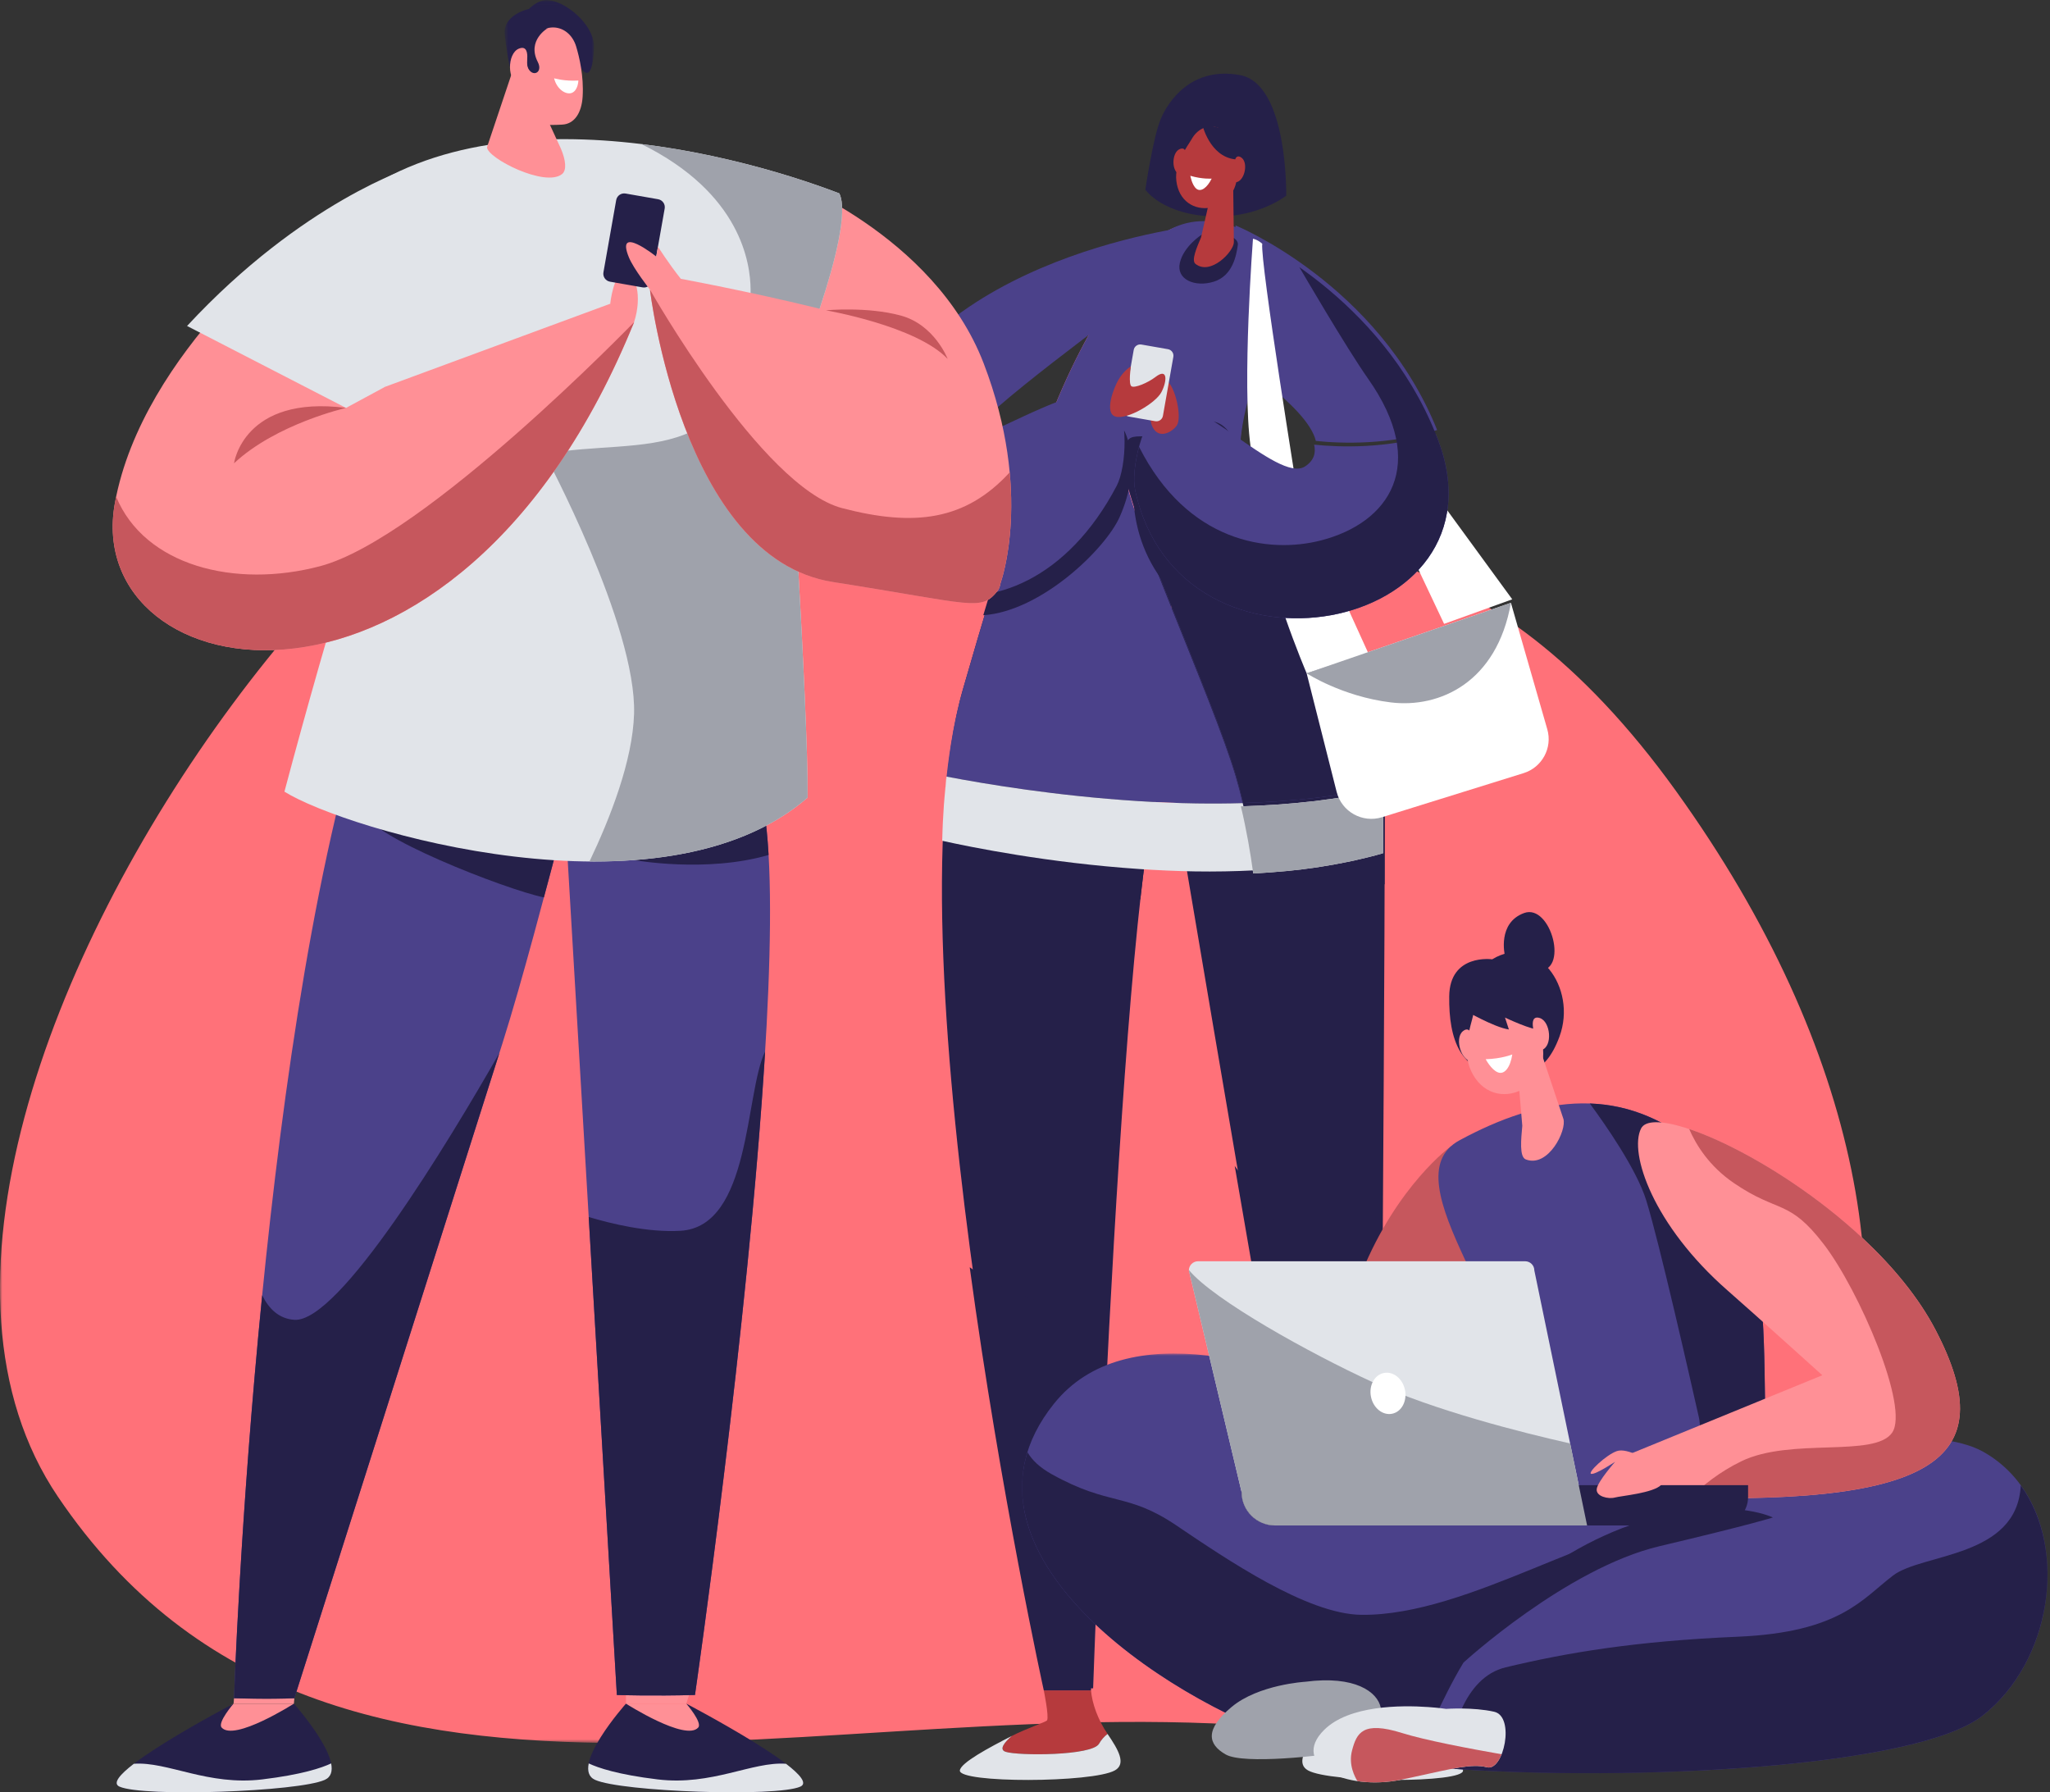 <?xml version="1.0" encoding="UTF-8"?> <svg xmlns="http://www.w3.org/2000/svg" xmlns:xlink="http://www.w3.org/1999/xlink" width="445" height="389" viewBox="0 0 445 389"><rect x="0" y="0" width="445" height="389" fill="#333333" stroke="none"/><defs><path id="m7ja30akta" d="M0 0.682L404.926 0.682 404.926 293.364 0 293.364z"></path><path id="x3nh8es98c" d="M1.128 1.485l.002.015c.213-.012.421-.034.634-.046-.213.012-.423.02-.636.031"></path><path id="q64tqsrcbf" d="M1.266 1.069L1.266 1.468 1.266 1.32 1.266 0.348 1.266 0.161z"></path><path id="0faujq021i" d="M.26 2.13l.002-.552.001-.45V.69c-.002.468-.002.948-.003 1.44m-.003.782L.26 2.13c-.002.256-.002.518-.003.782"></path><path id="7c61p0bexl" d="M.312 1.244c.411-.083.82-.167 1.228-.258-.407.091-.819.175-1.228.258"></path><path id="lcfz37d1co" d="M.338 1.046C.696.992 1.047.929 1.4.871 1.047.929.696.992.338 1.046"></path><path id="lojei0g2lr" d="M1.041 1.173c.28-.027.564-.045.845-.074-.281.029-.565.047-.845.074"></path><path id="0mrc1ck77u" d="M.265.224V.03v.194zM.263.516C.265.426.265.344.265.253v-.03c0 .097 0 .198-.002.294z"></path><path id="cyue7qr81x" d="M.245.707L.242.382l.003.325m.003.342C.248.929.246.817.245.707c.002.11.003.224.003.342"></path><path id="6m9pjcqb0A" d="M.257.818V.592L.254.244c.002.189.003.378.003.574m.002.246c0-.084 0-.165-.002-.246.002.081.002.165.002.246"></path><path id="hkjo7cj6sD" d="M1.216 1.444c-.004-.274-.012-.514-.02-.706.008.192.016.433.02.706"></path><path id="ok72wl1tsG" d="M1.234 1.395L1.226.77l.008.625"></path><path id="2m90jrjizJ" d="M.262 1.08v.117-.17L.26.93l.002.151zm0 .144l.003.876.001.16-.005-1.063v.027z"></path><path id="hioadj0k8M" d="M1.266 1.919v-.597L1.262.197l.004 1.722"></path><path id="j7tz4pwdsP" d="M.263.517V.69c-.002.396-.002.8-.003 1.21L.265.4.263.518M.257 2.912l.003-1.01-.003 1.01"></path><path id="6lafrza11S" d="M1.266 1.569L1.266 0.66 1.266 0.599 1.266 0.029z"></path><path id="8jzljpdipV" d="M.254 1.244l.005.82.001.083C.257 1.697.255 1.28.251.882c.002.12.002.237.003.362M.26 2.429l.002.126-.002-.317v.19"></path><path id="j6q1jk7m4Y" d="M.265.51L.266.47v-.4C.264.216.264.362.264.51m0 .02V.51v.02"></path><path id="jgrko4m4yab" d="M1.262 1.197V1.08v.117z"></path><path id="q6wtdf8m2ae" d="M0.627 0.024L20.042 0.024 20.042 20.611 0.627 20.611z"></path><path id="g5sd0raydag" d="M0.968 0.015L223.572 0.015 223.572 91.106 0.968 91.106z"></path><linearGradient id="u6vy8k2fnd" x1="-1295.118%" x2="1338.02%" y1="49.968%" y2="49.968%"><stop offset="0%" stop-color="#BEBEBE"></stop><stop offset="100%" stop-color="#FFF"></stop></linearGradient><linearGradient id="bids0qkiqg" x1="-197.194%" x2="297.086%" y1="50.062%" y2="50.062%"><stop offset="0%" stop-color="#BEBEBE"></stop><stop offset="100%" stop-color="#FFF"></stop></linearGradient><linearGradient id="r1zaznaf6j" x1="-2632.517%" x2=".62%" y1="49.992%" y2="49.992%"><stop offset="0%" stop-color="#BEBEBE"></stop><stop offset="100%" stop-color="#FFF"></stop></linearGradient><linearGradient id="sconq01w8m" x1="-2260.468%" x2="372.67%" y1="50.027%" y2="50.027%"><stop offset="0%" stop-color="#BEBEBE"></stop><stop offset="100%" stop-color="#FFF"></stop></linearGradient><linearGradient id="yjv1em4mbp" x1="-1956.668%" x2="676.47%" y1="49.982%" y2="49.982%"><stop offset="0%" stop-color="#BEBEBE"></stop><stop offset="100%" stop-color="#FFF"></stop></linearGradient><linearGradient id="82oc42yyws" x1="-1596.267%" x2="1036.87%" y1="49.959%" y2="49.959%"><stop offset="0%" stop-color="#BEBEBE"></stop><stop offset="100%" stop-color="#FFF"></stop></linearGradient><linearGradient id="26mi468t4v" x1="-247.118%" x2="247.162%" y1="16.248%" y2="16.248%"><stop offset="0%" stop-color="#BEBEBE"></stop><stop offset="100%" stop-color="#FFF"></stop></linearGradient><linearGradient id="quo5qk0kwy" x1="-2631.517%" x2="1.62%" y1="22.217%" y2="22.217%"><stop offset="0%" stop-color="#BEBEBE"></stop><stop offset="100%" stop-color="#FFF"></stop></linearGradient><linearGradient id="c6hy3kr6mB" x1="-2632.318%" x2="-160.916%" y1="27.389%" y2="27.389%"><stop offset="0%" stop-color="#BEBEBE"></stop><stop offset="100%" stop-color="#FFF"></stop></linearGradient><linearGradient id="g01mzge5vE" x1="-2579.117%" x2="54.02%" y1="50.018%" y2="50.018%"><stop offset="0%" stop-color="#BEBEBE"></stop><stop offset="100%" stop-color="#FFF"></stop></linearGradient><linearGradient id="9ferxpid3H" x1="-2580.718%" x2="52.42%" y1="50.013%" y2="50.013%"><stop offset="0%" stop-color="#BEBEBE"></stop><stop offset="100%" stop-color="#FFF"></stop></linearGradient><linearGradient id="kg3ct5u4yK" x1="-2632.718%" x2="-161.316%" y1="46.45%" y2="46.45%"><stop offset="0%" stop-color="#BEBEBE"></stop><stop offset="100%" stop-color="#FFF"></stop></linearGradient><linearGradient id="nrgtelj9iN" x1="-2582.968%" x2="-605.847%" y1="49.993%" y2="49.993%"><stop offset="0%" stop-color="#BEBEBE"></stop><stop offset="100%" stop-color="#FFF"></stop></linearGradient><linearGradient id="ujypaosteQ" x1="-2632.517%" x2=".62%" y1="50.009%" y2="50.009%"><stop offset="0%" stop-color="#BEBEBE"></stop><stop offset="100%" stop-color="#FFF"></stop></linearGradient><linearGradient id="k7kl9p1rnT" x1="-197.194%" x2="297.086%" y1="49.987%" y2="49.987%"><stop offset="0%" stop-color="#BEBEBE"></stop><stop offset="100%" stop-color="#FFF"></stop></linearGradient><linearGradient id="ztmm0v4rnW" x1="-2632.117%" x2="1.02%" y1="49.998%" y2="49.998%"><stop offset="0%" stop-color="#BEBEBE"></stop><stop offset="100%" stop-color="#FFF"></stop></linearGradient><linearGradient id="a5pgwzvzfZ" x1="-247.156%" x2="247.125%" y1="22.793%" y2="22.793%"><stop offset="0%" stop-color="#BEBEBE"></stop><stop offset="100%" stop-color="#FFF"></stop></linearGradient><linearGradient id="z1y0faev2ac" x1="49.999%" x2="50.099%" y1="50.016%" y2="50.016%"><stop offset="0%" stop-color="#BEBEBE"></stop><stop offset="100%" stop-color="#FFF"></stop></linearGradient></defs><g fill="none" fill-rule="evenodd"><g><g><g><g transform="translate(-138 -1702) translate(138 1702) translate(0 15) translate(0 69.943)"><mask id="q3ioohd6bb" fill="#fff"><use xlink:href="#m7ja30akta"></use></mask><path fill="#FF7179" d="M363.757 86.658c-81.964-113.822-166.339-1.55-203.177-71.8l-.002-.004C123.91-54.992-47.277 151.452 12.579 239.906c59.837 88.448 176.01 36.835 280.04 51.815 104.005 14.976 153.114-91.228 71.138-205.063" mask="url(#q3ioohd6bb)"></path></g><path fill="#FFF" d="M313.475 120.402L298.133 87.945 306.447 85.199 328.268 115.073z" transform="translate(-138 -1702) translate(138 1702) translate(0 15)"></path><path fill="#4B418A" d="M311.964 78.328c-12.752-31.734-43.748-44.395-43.748-44.395l-2.197 28.026s17.833 11.083 19.615 18.74c5.649.585 15.86.914 26.33-2.371" transform="translate(-138 -1702) translate(138 1702) translate(0 15)"></path><path fill="#252049" d="M251.911 10.963c1.677-4.112 6.827-11.592 17.277-9.66 10.448 1.932 10.014 26.168 10.014 26.168s-5.86 4.657-15.286 4.514c-11.442-.177-15.291-5.821-15.291-5.821s1.627-11.13 3.286-15.201" transform="translate(-138 -1702) translate(138 1702) translate(0 15)"></path><path fill="#FC7392" d="M245.024 43.513c-13.04 20.004-18.482 30.329-35.972 90.992-16.812 58.316 18.012 216.932 18.012 216.932h10.223s6.633-191.612 16.303-201.548c0 0 47.396 13.502 46.889 1.464-1.758-41.771-27.908-49.614-30.947-64.63-3.04-15.02 13.608-41.9 3.11-48.415-9.427-5.85-18.723-8.438-27.618 5.205" transform="translate(-138 -1702) translate(138 1702) translate(0 15)"></path><path fill="#252049" d="M220.092 97.9c-3.144 9.739-6.725 21.638-11.041 36.605-16.81 58.314 18.012 216.932 18.012 216.932h10.225s6.611-191.006 16.255-201.495l.965-43.446c-12.292-1.236-24.606-3.785-34.416-8.596" transform="translate(-138 -1702) translate(138 1702) translate(0 15)"></path><path fill="#252049" d="M300.478 151.352c-.933-22.162-8.73-34.774-16.3-43.974-8.852.27-19.253.165-29.67-.883l-.964 43.446c.017-.015.032-.036.048-.054 0 0 30.712 183.286 35.284 201.551h10.55s1.56-188.048 1.052-200.086M247.535 180.21c.75-6.737 1.53-12.65 2.34-17.44l-35.92 6.61 33.58 10.83z" transform="translate(-138 -1702) translate(138 1702) translate(0 15)"></path><path fill="#252049" d="M263.91 174.155s23.138 4.294 36.653 2.763c.02-6.759.021-12.507.01-16.874l-36.664 14.11z" transform="translate(-138 -1702) translate(138 1702) translate(0 15)"></path><path fill="#4B418A" d="M300.579 163.317L300.579 163.407 300.579 162.039 300.579 162.503zM300.569 157.542c.002.174.002.342.002.522 0-.178 0-.348-.002-.522M300.579 161.284L300.579 160.06 300.579 160.913zM300.575 166.065v.244-.244zM300.556 155.558c0 .088 0 .202.002.292.002.172.002.341.005.52l-.009-.997c.002.058.002.125.002.185M300.535 153.723c.004.217.006.46.009.696-.002-.236-.005-.481-.009-.696M300.51 152.361l.01.466-.01-.466M204.893 159.704c.073-1.058.181-2.1.276-3.147-.095 1.047-.203 2.087-.276 3.147M259.833 159.373c3.287.05 6.61.03 9.932-.067-.457-1.915-.952-3.843-1.52-5.762-5.037-17.13-24.216-58.402-24.261-67.358-.048-8.955 2.237-4.753 9.562-6.84 5.941-1.697 12.948-7.642 15.987 7.375-3.039-15.017 15.24-42.911 4.738-49.428-9.428-5.848-20.353-7.422-29.247 6.22-13.04 20.005-18.48 30.33-35.972 90.993-1.72 5.966-2.844 12.388-3.575 19.046 8.44 1.615 23.906 4.193 41.52 5.308 4.18.264 8.481.446 12.836.513" transform="translate(-138 -1702) translate(138 1702) translate(0 15)"></path><path fill="#E3E3E3" d="M300.58 161.284v.756-.756zM205.429 153.543c-.108.992-.17 2.012-.26 3.014.088-1.009.2-2.007.307-3.006l-.047-.008M204.52 167.48c.06-2.623.198-5.21.374-7.776-.179 2.564-.314 5.153-.374 7.777M300.58 165.28c-.003.03-.003.057-.003.085l.002-.086M286.352 172.546c-2.106.31-4.234.58-6.38.792 2.146-.213 4.274-.479 6.38-.792M300.556 155.558c0 .094 0 .195.002.292-.002-.09-.002-.204-.002-.292M292.765 171.399c-1.61.332-3.24.63-4.886.895 1.646-.264 3.274-.563 4.886-.895M278.762 173.442c-1.797.165-3.602.298-5.412.401 1.81-.103 3.613-.236 5.412-.401M300.566 169.492c-1.968.58-3.993 1.078-6.044 1.535 2.05-.457 4.076-.955 6.044-1.535" transform="translate(-138 -1702) translate(138 1702) translate(0 15)"></path><path fill="#E1E4E9" d="M259.833 159.373c-4.355-.067-8.655-.25-12.836-.513-17.614-1.115-33.08-3.693-41.52-5.308-.11.997-.221 1.995-.31 3.004-.094 1.048-.2 2.09-.274 3.148-.177 2.567-.312 5.155-.372 7.776 6.158 1.368 23.048 4.799 42.82 6.132 3.923.264 7.955.447 12.039.516 4.32.068 8.696-.009 13.06-.237-.592-4.405-1.452-9.44-2.675-14.585-3.323.097-6.645.116-9.932.067" transform="translate(-138 -1702) translate(138 1702) translate(0 15)"></path><path fill="#E3E3E3" d="M300.579 162.502L300.579 162.041 300.579 161.285 300.579 160.913z" transform="translate(-138 -1702) translate(138 1702) translate(0 15)"></path></g><g transform="translate(-138 -1702) translate(138 1702) translate(271 189)"><mask id="farpxtmooe" fill="#fff"><use xlink:href="#x3nh8es98c"></use></mask><path fill="url(#u6vy8k2fnd)" d="M1.128 1.485l.002.015c.213-.012.421-.034.634-.046-.213.012-.423.02-.636.031" mask="url(#farpxtmooe)"></path></g><g transform="translate(-138 -1702) translate(138 1702) translate(300 180)"><mask id="qa6nbtlc2h" fill="#fff"><use xlink:href="#q64tqsrcbf"></use></mask><path fill="url(#bids0qkiqg)" d="M1.266 1.069L1.266 1.468 1.266 1.32 1.266 0.348 1.266 0.161z" mask="url(#qa6nbtlc2h)"></path></g><g transform="translate(-138 -1702) translate(138 1702) translate(301 182)"><mask id="7uxer6gu4k" fill="#fff"><use xlink:href="#0faujq021i"></use></mask><path fill="url(#r1zaznaf6j)" d="M.26 2.13l.002-.552.001-.45V.69c-.002.468-.002.948-.003 1.44m-.003.782L.26 2.13c-.002.256-.002.518-.003.782" mask="url(#7uxer6gu4k)"></path></g><g transform="translate(-138 -1702) translate(138 1702) translate(293 185)"><mask id="gd7bd23rqn" fill="#fff"><use xlink:href="#7c61p0bexl"></use></mask><path fill="url(#sconq01w8m)" d="M.312 1.244c.411-.083.82-.167 1.228-.258-.407.091-.819.175-1.228.258" mask="url(#gd7bd23rqn)"></path></g><g transform="translate(-138 -1702) translate(138 1702) translate(286 186)"><mask id="qpsb1m9rfq" fill="#fff"><use xlink:href="#lcfz37d1co"></use></mask><path fill="url(#yjv1em4mbp)" d="M.338 1.046C.696.992 1.047.929 1.4.871 1.047.929.696.992.338 1.046" mask="url(#qpsb1m9rfq)"></path></g><g transform="translate(-138 -1702) translate(138 1702) translate(279 187)"><mask id="w2qss0wgct" fill="#fff"><use xlink:href="#lojei0g2lr"></use></mask><path fill="url(#82oc42yyws)" d="M1.041 1.173c.28-.027.564-.045.845-.074-.281.029-.565.047-.845.074" mask="url(#w2qss0wgct)"></path></g><g transform="translate(-138 -1702) translate(138 1702) translate(301 182)"><mask id="9252dz4oaw" fill="#fff"><use xlink:href="#0mrc1ck77u"></use></mask><path fill="url(#26mi468t4v)" d="M.265.224V.03v.194zM.263.516C.265.426.265.344.265.253v-.03c0 .097 0 .198-.002.294z" mask="url(#9252dz4oaw)"></path></g><g transform="translate(-138 -1702) translate(138 1702) translate(301 170)"><mask id="tqh46lfawz" fill="#fff"><use xlink:href="#cyue7qr81x"></use></mask><path fill="url(#quo5qk0kwy)" d="M.245.707L.242.382l.003.325m.003.342C.248.929.246.817.245.707c.002.11.003.224.003.342" mask="url(#tqh46lfawz)"></path></g><g transform="translate(-138 -1702) translate(138 1702) translate(301 172)"><mask id="v4tovbrnyC" fill="#fff"><use xlink:href="#6m9pjcqb0A"></use></mask><path fill="url(#c6hy3kr6mB)" d="M.257.818V.592L.254.244c.002.189.003.378.003.574m.002.246c0-.084 0-.165-.002-.246.002.081.002.165.002.246" mask="url(#v4tovbrnyC)"></path></g><g transform="translate(-138 -1702) translate(138 1702) translate(300 165)"><mask id="vlzs0uuzoF" fill="#fff"><use xlink:href="#hkjo7cj6sD"></use></mask><path fill="url(#g01mzge5vE)" d="M1.216 1.444c-.004-.274-.012-.514-.02-.706.008.192.016.433.02.706" mask="url(#vlzs0uuzoF)"></path></g><g transform="translate(-138 -1702) translate(138 1702) translate(300 167)"><mask id="podqgrx5rI" fill="#fff"><use xlink:href="#ok72wl1tsG"></use></mask><path fill="url(#9ferxpid3H)" d="M1.234 1.395L1.226.77l.008.625" mask="url(#podqgrx5rI)"></path></g><g transform="translate(-138 -1702) translate(138 1702) translate(301 173)"><mask id="fc6jq5o4gL" fill="#fff"><use xlink:href="#2m90jrjizJ"></use></mask><path fill="url(#kg3ct5u4yK)" d="M.262 1.08v.117-.17L.26.93l.002.151zm0 .144l.003.876.001.16-.005-1.063v.027z" mask="url(#fc6jq5o4gL)"></path></g><g><path fill="#4B418A" d="M9.596 2.983C2.254 5.08-.036.859.011 9.853c.045 8.99 19.27 50.433 24.32 67.63.569 1.93 1.064 3.863 1.523 5.788 10.555-.304 21.138-1.41 30.863-3.764 0-.06 0-.127-.002-.185-.002-.341-.007-.654-.01-.96-.003-.237-.005-.48-.01-.698-.004-.33-.01-.617-.015-.9-.002-.152-.004-.327-.008-.467-.009-.392-.02-.74-.032-1.015-1.763-41.94-27.97-49.814-31.02-64.892C22.572-4.69 15.55 1.282 9.595 2.983" transform="translate(-138 -1702) translate(138 1702) translate(244 91)"></path><path fill="#252049" d="M9.596 2.983C2.254 5.08-.036.859.011 9.853c.045 8.99 19.27 50.433 24.32 67.63.569 1.93 1.064 3.863 1.523 5.788 10.555-.304 21.138-1.41 30.863-3.764 0-.06 0-.127-.002-.185-.002-.341-.007-.654-.01-.96-.003-.237-.005-.48-.01-.698-.004-.33-.01-.617-.015-.9-.002-.152-.004-.327-.008-.467-.009-.392-.02-.74-.032-1.015-1.763-41.94-27.97-49.814-31.02-64.892C22.572-4.69 15.55 1.282 9.595 2.983" transform="translate(-138 -1702) translate(138 1702) translate(244 91)"></path><path fill="#4B418A" d="M56.74 84.883v-.856l-.006-1.617.006 2.473" transform="translate(-138 -1702) translate(138 1702) translate(244 91)"></path></g><g transform="translate(-138 -1702) translate(138 1702) translate(300 174)"><mask id="f6yt274ghO" fill="#fff"><use xlink:href="#hioadj0k8M"></use></mask><path fill="url(#nrgtelj9iN)" d="M1.266 1.919v-.597L1.262.197l.004 1.722" mask="url(#f6yt274ghO)"></path></g><path fill="#4B418A" d="M300.995 185c.004-.867.006-1.701.008-2.509v-.193c.002-.103.002-.196.002-.298-.002.958-.006 1.952-.01 3" transform="translate(-138 -1702) translate(138 1702)"></path><g transform="translate(-138 -1702) translate(138 1702) translate(301 182)"><mask id="ewds38d69R" fill="#fff"><use xlink:href="#j7tz4pwdsP"></use></mask><path fill="url(#ujypaosteQ)" d="M.263.517V.69c-.002.396-.002.8-.003 1.21L.265.4.263.518M.257 2.912l.003-1.01-.003 1.01" mask="url(#ewds38d69R)"></path></g><path fill="#4B418A" d="M301 178L301 180 301 178.82 301 178.738z" transform="translate(-138 -1702) translate(138 1702)"></path><g transform="translate(-138 -1702) translate(138 1702) translate(300 178)"><mask id="g58err9mmU" fill="#fff"><use xlink:href="#6lafrza11S"></use></mask><path fill="url(#k7kl9p1rnT)" d="M1.266 1.569L1.266 0.66 1.266 0.599 1.266 0.029z" mask="url(#g58err9mmU)"></path></g><path fill="#4B418A" d="M301.007 174l-.002-.178c0-.149 0-.287-.002-.43l-.006-.966-.004-.426c.006.615.01 1.272.014 2" transform="translate(-138 -1702) translate(138 1702)"></path><g transform="translate(-138 -1702) translate(138 1702) translate(301 171)"><mask id="08nxth9d1X" fill="#fff"><use xlink:href="#8jzljpdipV"></use></mask><path fill="url(#ztmm0v4rnW)" d="M.254 1.244l.005.82.001.083C.257 1.697.255 1.28.251.882c.002.12.002.237.003.362M.26 2.429l.002.126-.002-.317v.19" mask="url(#08nxth9d1X)"></path></g><path fill="#E3E3E3" d="M300.999 181.456v-.298c0-.028 0-.054.002-.08v-.534c-.002.304-.002.598-.002.912" transform="translate(-138 -1702) translate(138 1702)"></path><g transform="translate(-138 -1702) translate(138 1702) translate(301 181)"><mask id="gnqfe2doyaa" fill="#fff"><use xlink:href="#j6q1jk7m4Y"></use></mask><path fill="url(#a5pgwzvzfZ)" d="M.265.51L.266.47v-.4C.264.216.264.362.264.51m0 .02V.51v.02" mask="url(#gnqfe2doyaa)"></path></g><path fill="#E3E3E3" d="M301 174.078v-.156.156z" transform="translate(-138 -1702) translate(138 1702)"></path><g transform="translate(-138 -1702) translate(138 1702) translate(300 173)"><mask id="7gtascvpuad" fill="#fff"><use xlink:href="#jgrko4m4yab"></use></mask><path fill="url(#z1y0faev2ac)" d="M1.262 1.197V1.08v.117z" mask="url(#7gtascvpuad)"></path></g><g><path fill="#E3E3E3" d="M276.238 180.402V176.613l-.006-2.461v-.168c-.005-.883-.009-1.678-.015-2.427-.003-.096-.003-.197-.003-.291-9.719 2.341-20.3 3.441-30.85 3.743 1.226 5.136 2.087 10.166 2.68 14.566.305-.015.607-.03.913-.048 1.813-.103 3.622-.238 5.422-.403.403-.036.81-.062 1.213-.103 2.149-.214 4.279-.48 6.392-.79.514-.078 1.018-.168 1.529-.252 1.65-.263 3.282-.564 4.895-.894.59-.12 1.178-.24 1.763-.37 2.053-.46 4.081-.955 6.054-1.534.004-1.33.009-2.586.01-3.801 0-.337 0-.652.003-.978" transform="translate(-138 -1702) translate(138 1702) translate(24)"></path><path fill="#9FA2AB" d="M276.238 180.402V176.613l-.006-2.461v-.168c-.005-.883-.009-1.678-.015-2.427-.003-.096-.003-.197-.003-.291-9.719 2.341-20.3 3.441-30.85 3.743 1.226 5.136 2.087 10.166 2.68 14.566.305-.015.607-.03.913-.048 1.813-.103 3.622-.238 5.422-.403.403-.036.81-.062 1.213-.103 2.149-.214 4.279-.48 6.392-.79.514-.078 1.018-.168 1.529-.252 1.65-.263 3.282-.564 4.895-.894.59-.12 1.178-.24 1.763-.37 2.053-.46 4.081-.955 6.054-1.534.004-1.33.009-2.586.01-3.801 0-.337 0-.652.003-.978" transform="translate(-138 -1702) translate(138 1702) translate(24)"></path><path fill="#252049" d="M254.822 123.258l-32.618-19.514s-2.6 15.965 11.302 27.717c9.416 7.961 25.933 8.967 36.51 7.77-1.69-3.769-3.616-7.069-5.632-10.021l-9.562-5.952zM197.62 107.545c-2.423 7.191-5.093 15.69-8.175 25.98 12.53-.836 26.521-14.357 29.618-21.357 5.12-11.576.948-18.74.948-18.74l-22.391 14.117z" transform="translate(-138 -1702) translate(138 1702) translate(24)"></path><path fill="#4B418A" d="M236.706 48.864s-60.04 6.07-73.176 46.371c-11.094 34.038 33.406 51.065 54.868 10.219 2.223-4.233 2.544-15.46-.572-19.09-5.2-6.057-31.025 11.375-30.825 7.973.2-3.403 35.199-28.998 35.199-28.998l14.506-16.475z" transform="translate(-138 -1702) translate(138 1702) translate(24)"></path><path fill="#252049" d="M236.843 50.943s-3.89 2.47-4.728 6.096c-.84 3.623 3.283 5.377 7.387 4.09 4.105-1.286 4.88-5.726 5.197-7.95.316-2.221-5.343-3.306-7.856-2.236" transform="translate(-138 -1702) translate(138 1702) translate(24)"></path><path fill="#B63A3D" d="M243.69 40.024l.151 12.507c.017 2.058-5.074 7.348-8.339 4.74-.954-.763.302-3.59 1.204-5.729l2.462-10.742 4.522-.776z" transform="translate(-138 -1702) translate(138 1702) translate(24)"></path><path fill="#B63A3D" d="M243.688 32.012l.754 4.8c.597 3.806-1.848 7.58-5.655 8.253-3.52.622-6.913-1.395-7.434-5.819-.461-3.932 2.343-7.326 3.357-9.104 2.315-4.054 7.703-3.587 8.978 1.87" transform="translate(-138 -1702) translate(138 1702) translate(24)"></path><path fill="#B63A3D" d="M243.552 36.626c.155-.399.25-.813.318-1.235.134-.802.515-1.962 1.611-1.182 1.598 1.132.661 5.363-1.38 5.365-1.516 0-.946-1.947-.55-2.948M233.419 35.147c-.06-.422-.056-.849-.028-1.275.056-.81-.052-2.027-1.299-1.516-1.813.74-1.871 5.07.117 5.536 1.477.345 1.365-1.679 1.21-2.745" transform="translate(-138 -1702) translate(138 1702) translate(24)"></path><path fill="#FFF" d="M239.022 38.766s-1.988.158-4.63-.61c0 0 .35 2.031 1.317 2.812.967.78 2.333-.217 3.313-2.202" transform="translate(-138 -1702) translate(138 1702) translate(24)"></path><path fill="#B63A3D" d="M202.579 366.88s1.156 5.613.717 6.49c-.177.35-4.367 1.711-7.667 3.397-1.473 1.284-2.911 2.93-1.318 3.443 2.731.875 18.754.886 20.259-1.754.506-.885 1.144-1.587 1.854-2.129-2.136-3.141-3.342-6.602-3.6-9.447h-10.245z" transform="translate(-138 -1702) translate(138 1702) translate(24)"></path><path fill="#E1E4E9" d="M214.57 378.456c-1.504 2.64-17.53 2.631-20.258 1.754-1.593-.512-.155-2.16 1.318-3.443-4.95 2.532-11.06 5.793-11.27 7.476-.353 2.807 28.802 2.719 33.646 0 2.532-1.421.76-4.475-1.583-7.916-.71.542-1.348 1.244-1.852 2.13" transform="translate(-138 -1702) translate(138 1702) translate(24)"></path><path fill="#B63A3D" d="M275.081 366.88s-.719 3.61 1.06 6.432c.777 1.229 3.043 2.144 6.17 3.455 1.473 1.284 2.914 2.93 1.318 3.443-2.73.875-18.753.886-20.257-1.754-.506-.885-1.145-1.587-1.854-2.129 2.136-3.141 2.735-6.602 2.994-9.447h10.57z" transform="translate(-138 -1702) translate(138 1702) translate(24)"></path><path fill="#E1E4E9" d="M263.371 378.456c1.503 2.64 17.528 2.631 20.257 1.754 1.596-.512.157-2.16-1.316-3.443 4.949 2.532 11.059 5.793 11.27 7.476.353 2.807-28.802 2.719-33.648 0-2.53-1.421-.76-4.475 1.585-7.916.709.542 1.348 1.244 1.852 2.13" transform="translate(-138 -1702) translate(138 1702) translate(24)"></path><path fill="#252049" d="M256.324 268.439c-4.409-3.223-8.522-10.284-12.302-15.397 8.567 49.866 18.097 104.314 20.49 113.839h10.57s.44-53.113.779-104.654c-5.847 9.018-9.94 13.227-19.537 6.212M217.444 268.504c-2.4 4.961-6.276 11.848-10.004 13.602-4.23 1.99-14.037-1.973-20.941-7.065 6.684 49.18 16.08 91.838 16.08 91.838h10.243s1.697-48.792 4.622-98.375" transform="translate(-138 -1702) translate(138 1702) translate(24)"></path><path fill="#FFF" d="M257.867 108.429l15.138 33.3-13.367 4.407s-9.334-21.804-10.376-35.278l8.605-2.43z" transform="translate(-138 -1702) translate(138 1702) translate(24)"></path><path fill="#FFF" d="M247.987 51.81s-2.418 31.542-.521 45.074c1.897 13.532 2.776 11.426 2.776 11.426l7.626.118s-8.401-51.916-7.863-55.523c0 0-.848-.836-2.018-1.095" transform="translate(-138 -1702) translate(138 1702) translate(24)"></path><path fill="#4B418A" d="M287.645 94.14c-10.49 3.28-20.721 2.952-26.381 2.367.429 1.842-.069 3.486-1.98 4.73-5.93 3.857-24.559-17.55-31.194-13.097-3.977 2.668-6.687 13.573-5.68 18.24 9.705 45.075 81.794 30.986 65.707-11.048-.155-.401-.312-.798-.472-1.192" transform="translate(-138 -1702) translate(138 1702) translate(24)"></path><path fill="#B63A3D" d="M231.63 91.998c.87-2.329-.772-8.791-2.66-9.578-1.89-.79-4.33 7.065-2.802 10.221 1.527 3.156 4.979.639 5.461-.643" transform="translate(-138 -1702) translate(138 1702) translate(24)"></path><path fill="#E1E4E9" d="M229.537 75.787l-5.772-1.01c-.78-.137-1.525.384-1.663 1.16l-2.26 12.815c-.139.779.382 1.518 1.164 1.656l5.772 1.01c.78.137 1.525-.384 1.662-1.16l2.264-12.816c.135-.778-.386-1.52-1.167-1.655" transform="translate(-138 -1702) translate(138 1702) translate(24)"></path><path fill="#B63A3D" d="M218.764 82.462c1.234-2.11 2.705-2.93 2.705-2.93s-.558 3.871.147 4.31c.704.44 3.577-.767 5.196-2.015 2.731-2.105 2.535.91 1.303 3.279-1.232 2.367-7.38 6.016-9.934 5.313-2.554-.701-.453-6.182.583-7.957" transform="translate(-138 -1702) translate(138 1702) translate(24)"></path><path fill="#252049" d="M288.116 95.331c-.153-.4-.312-.797-.471-1.192-5.966-14.799-15.92-25.444-24.838-32.589-2.543-2.039-4.755-3.57-4.755-3.57s10.099 17.364 14.914 24.201c13.214 18.762 4.58 31.294-10.217 35.109-11.414 2.941-29.015.426-39.494-20.323-.956 3.508-1.327 7.177-.847 9.413 9.707 45.074 81.798 30.985 65.708-11.049" transform="translate(-138 -1702) translate(138 1702) translate(24)"></path><path fill="#FFF" d="M259.638 146.135l44.343-15.3 7.895 27.451c1.16 4.036-1.127 8.26-5.152 9.514l-30.716 9.565c-4.262 1.327-8.765-1.184-9.857-5.493l-6.513-25.737z" transform="translate(-138 -1702) translate(138 1702) translate(24)"></path><path fill="#9FA2AB" d="M259.638 146.135s7.708 5.028 18.273 6.313c10.568 1.286 23.018-4.293 26.07-21.613l-44.343 15.3z" transform="translate(-138 -1702) translate(138 1702) translate(24)"></path><path fill="#252049" d="M236.971 26.988s1.557 6.948 7.122 7.595c0 0 1.07-2.8.44-4.73-.632-1.93-7.562-2.865-7.562-2.865" transform="translate(-138 -1702) translate(138 1702) translate(24)"></path><path fill="#FF9096" d="M111.878 369.754L111.878 364.479 126.359 365.444 124.976 369.754zM26.7 369.754s-4.07 2.384-5.041 4.708c-.974 2.325 3.015 3.778 9.045 1.842 6.03-1.938 9.094-6.55 9.094-6.55H26.7z" transform="translate(-138 -1702) translate(138 1702) translate(24)"></path><path fill="#252049" d="M39.798 369.754s12.416 13.958 6.704 16.542c-5.711 2.582-39.382 3.789-44.57 1.464-5.188-2.324 24.768-18.006 24.768-18.006s-3.545 4.085-2.593 5.178c2.707 3.109 15.691-5.178 15.691-5.178" transform="translate(-138 -1702) translate(138 1702) translate(24)"></path><path fill="#E1E4E9" d="M5.053 382.803c7.305-.534 16.072 4.822 27.872 3.394 8.605-1.042 12.919-2.506 14.958-3.471.323 1.623.018 2.937-1.38 3.57-5.711 2.581-39.383 3.789-44.57 1.466-1.568-.703.073-2.622 3.12-4.959" transform="translate(-138 -1702) translate(138 1702) translate(24)"></path><path fill="#FF9096" d="M124.976 369.754s5.705 4.016 7.002 8.017c1.298 4.003-9.597 2.84-13.874-.646-4.281-3.486-6.226-7.371-6.226-7.371h13.098z" transform="translate(-138 -1702) translate(138 1702) translate(24)"></path><path fill="#252049" d="M111.878 369.754s-12.415 13.958-6.704 16.542c5.711 2.582 39.385 3.789 44.57 1.464 5.189-2.324-24.768-18.006-24.768-18.006s3.545 4.085 2.593 5.178c-2.707 3.109-15.69-5.178-15.69-5.178" transform="translate(-138 -1702) translate(138 1702) translate(24)"></path><path fill="#E1E4E9" d="M146.624 382.803c-7.305-.534-16.073 4.822-27.872 3.394-8.606-1.042-12.92-2.506-14.957-3.471-.325 1.623-.019 2.937 1.379 3.57 5.711 2.581 39.384 3.789 44.57 1.466 1.568-.703-.073-2.622-3.12-4.959" transform="translate(-138 -1702) translate(138 1702) translate(24)"></path><path fill="#4B418A" d="M130.34 142.885c-30.108 5.58-60.878 3.662-72.79 2.57-.747 2.824-1.587 5.779-2.556 8.905C31.419 230.396 26.8 368.575 26.8 368.575s7.493.303 13.098 0c0 0 35.957-113.041 45.155-142.088 4.389-13.86 9.5-33.569 13.63-49.086l11.218 190.475s7.832.251 16.96 0c0 0 23.917-165.112 13.797-197.454-2.847-9.102-6.629-18.616-10.32-27.537" transform="translate(-138 -1702) translate(138 1702) translate(24)"></path><path fill="#252049" d="M96.218 186.694c-.002 0-40.65-15.734-40.793-10.294-.127 4.745 30.239 16.628 38.642 18.373 1.014-3.767 1.182-4.423 2.151-8.079" transform="translate(-138 -1702) translate(138 1702) translate(24)"></path><path fill="#FF9096" d="M145.707 38.542S178.75 50.75 189.532 78.87c10.779 28.12 3.696 47.56 3.696 47.56l-66.223-55.073 18.702-32.816z" transform="translate(-138 -1702) translate(138 1702) translate(24)"></path><path fill="#252049" d="M142.842 185.557c-.301-5.275-.833-9.72-1.637-13.118-5.61-1.762-12.06-2.736-15.71-2.23-9.269 1.289-11.858 16.46-11.858 16.46s15.657 2.844 29.205-1.112" transform="translate(-138 -1702) translate(138 1702) translate(24)"></path><path fill="#E1E4E9" d="M151.314 173.108c.12-19.76-4.33-87.56-4.33-87.56s14.996-35.67 11.212-43.572c-24.148-9.26-85.406-25.26-114.962 9.953-7.159 8.53 13.346 29.65 16.07 45.475 0 0-11.864 37.828-21.56 74.415 13.37 8.373 81.875 28.764 113.57 1.289" transform="translate(-138 -1702) translate(138 1702) translate(24)"></path><path fill="#9FA2AB" d="M158.197 41.977c-9.769-3.746-25.608-8.594-42.964-10.71 21.69 10.71 23.661 25.963 23.702 31.592.287 40.269-23.61 31.684-44.72 35.689 0 0 19.997 37.21 19.424 56.385-.305 10.178-5.177 22.612-9.68 32.042 17.741.141 35.24-3.362 47.355-13.866.119-19.763-4.329-87.563-4.329-87.563s14.996-35.668 11.212-43.57" transform="translate(-138 -1702) translate(138 1702) translate(24)"></path><path fill="#FF9096" d="M87.11 15.873l-5.393 16.075c-.02 2.33 12.59 8.789 16.288 5.834 1.08-.864.777-3.098-.246-5.519l-6.073-13.182-4.576-3.208z" transform="translate(-138 -1702) translate(138 1702) translate(24)"></path><g transform="translate(-138 -1702) translate(138 1702) translate(24) translate(84.905)"><mask id="t0yhw9bllaf" fill="#fff"><use xlink:href="#q6wtdf8m2ae"></use></mask><path fill="#252049" d="M17.235 14.77s2.442 4.24 2.802-4.378C20.263 4.91 12.364-1.028 8.673.182 7.014.724 5.918 1.949 5.918 1.949S-.042 3.156.69 7.84c.735 4.683.922 12.762 7.445 12.77 6.523.009 9.101-5.84 9.101-5.84" mask="url(#t0yhw9bllaf)"></path></g><path fill="#FF9096" d="M90.683 9.909l-3.616 9.02c-.952 3.064.709 6.336 3.76 7.367 2.438.824 4.045.929 7.245.747 2.664-.153 4.18-2.595 4.402-6.045.282-4.477-.732-8.681-1.402-10.9-1.53-5.059-7.6-5.897-10.389-.19" transform="translate(-138 -1702) translate(138 1702) translate(24)"></path><path fill="#252049" d="M94.92 6.095s-4.625 2.622-2.174 7.373c1.22 2.365-1.306 3.478-2.244 1.025-.94-2.455-2.326-6.134-1.1-7.099 1.22-.963 5.519-1.3 5.519-1.3" transform="translate(-138 -1702) translate(138 1702) translate(24)"></path><path fill="#FF9096" d="M90.502 14.492c-.09-.596-.09-1.196-.052-1.797.072-1.142-.086-2.856-1.84-2.129-2.55 1.06-2.598 7.162.208 7.803 2.083.474 1.908-2.378 1.684-3.877" transform="translate(-138 -1702) translate(138 1702) translate(24)"></path><path fill="#FFF" d="M96.282 16.987s2.153.676 5.267.491c0 0-.043 2.011-1.307 2.631-1.266.62-3.381-.682-3.96-3.122" transform="translate(-138 -1702) translate(138 1702) translate(24)"></path><path fill="#FF9096" d="M108.463 65.92s.7-6.69 3.127-6.745c2.425-.052 3.88 5.135 2.048 10.753-1.833 5.615-5.175-4.008-5.175-4.008" transform="translate(-138 -1702) translate(138 1702) translate(24)"></path><path fill="#252049" d="M118.858 43.24l-7.061-1.236c-.959-.167-1.867.468-2.037 1.42l-2.77 15.684c-.168.952.472 1.861 1.426 2.028l7.066 1.235c.954.168 1.867-.467 2.035-1.421l2.767-15.685c.168-.952-.47-1.859-1.426-2.026" transform="translate(-138 -1702) translate(138 1702) translate(24)"></path><path fill="#FF9096" d="M117.088 62.859s6.897 58.3 39.67 63.452c30.84 4.848 32.126 6.44 35.791 1.932 3.665-4.507-4.096-44.864-12.288-51.947-8.195-7.084-59.293-16.314-59.293-16.314l-3.88 2.877zM42.122 49.75S6.98 76.115.948 109.14c-7.475 40.93 73.883 56.385 112.69-39.212l-5.175-4.005-48.871 18.03S47.614 52.645 42.122 49.75" transform="translate(-138 -1702) translate(138 1702) translate(24)"></path><path fill="#E1E4E9" d="M65.431 36.266s-23.704 7.401-48.826 34.482L51.114 88.53l8.479-4.58 5.838-47.685z" transform="translate(-138 -1702) translate(138 1702) translate(24)"></path><path fill="#FF9096" d="M26.7 369.754L26.801 368.577 39.899 368.577 39.798 369.754zM117.088 62.859s-3.53-4.47-4.566-6.988c-3.017-7.34 5.927-.197 5.927-.197l.376-2.144s2.225 3.54 4.954 6.975l-6.691 2.354z" transform="translate(-138 -1702) translate(138 1702) translate(24)"></path><path fill="#C6575D" d="M155.284 67.35s19.626 3.363 26.431 10.554c0 0-2.821-7.404-10.15-9.408-7.333-2.003-16.28-1.145-16.28-1.145M51.113 88.531s-15.131 3.435-24.312 12.02c0 0 2.031-14.882 24.312-12.02M158.81 110.284c-17.5-4.58-41.722-47.425-41.722-47.425s6.898 58.3 39.67 63.452c30.84 4.848 32.126 6.441 35.791 1.932.304-.37.526-.993.679-1.814 0-.002 3.32-9.125 1.95-23.907-9.585 10.444-20.682 11.868-36.369 7.762" transform="translate(-138 -1702) translate(138 1702) translate(24)"></path><path fill="#C6575D" d="M45.506 122.877c-18.583 4.917-38.12-.135-44.295-15.07-.092.443-.18.887-.263 1.33-7.475 40.93 73.881 56.385 112.691-39.21 0 0-45.421 46.94-68.133 52.95" transform="translate(-138 -1702) translate(138 1702) translate(24)"></path><path fill="#252049" d="M123.7 267.129c-7.183.41-15.235-1.597-19.908-2.993l6.11 103.74s7.832.25 16.96 0c0 0 11.605-80.114 15.227-139.663-4.404 8.999-3.036 38.041-18.39 38.916M39.9 286.448c-3.3-.219-5.516-2.326-6.987-5.337-4.798 48.192-6.112 87.464-6.112 87.464s7.492.303 13.098 0c0 0 34.374-108.058 44.498-140.015-11.014 19.255-34.725 58.538-44.498 57.888M299.915 208.206s-9.22-1.302-9.33 8.042c-.11 9.345 2.434 16.832 11.944 16.832 3.569 0 8.625 1.025 11.987-8.088 3.952-10.712-4.996-22.633-14.601-16.786" transform="translate(-138 -1702) translate(138 1702) translate(24)"></path><path fill="#C6575D" d="M290.968 248.776s-11.618 8.36-19.406 27.469c-7.79 19.108-10.57 27.97 3.478 36.002 14.046 8.032 36.133-33.837 36.355-45.443.224-11.606-20.427-18.028-20.427-18.028" transform="translate(-138 -1702) translate(138 1702) translate(24)"></path><path fill="#4B418A" d="M290.167 327.935c6.74-7.586 12.562-13.569 14.048-20.89 3.878-19.092-27.361-50.93-11.382-59.565 17.397-9.404 35.842-12.906 53.241 2.892 20.321 18.449 8.36 64.814 16.473 78.89-14.444 2.594-50.226 7.616-72.38-1.327" transform="translate(-138 -1702) translate(138 1702) translate(24)"></path><path fill="#252049" d="M346.074 250.372c-8.164-7.413-16.56-10.575-24.969-10.873 3.437 4.663 10.144 14.278 12.243 21.01 2.862 9.186 9.704 39.44 11.453 47.2.627 2.778.112 12.648-.808 24.177 7.54-.783 14.074-1.82 18.554-2.625-8.113-14.074 3.85-60.441-16.473-78.89" transform="translate(-138 -1702) translate(138 1702) translate(24)"></path><g transform="translate(-138 -1702) translate(138 1702) translate(24) translate(196.892 293.748)"><mask id="mi5gn6pu7ah" fill="#fff"><use xlink:href="#g5sd0raydag"></use></mask><path fill="#4B418A" d="M81.754 13.302c22.049 10.307 46.729 13.658 70.681 9.25 21.928-4.036 46.974-6.845 57.05-1.285 19.566 10.802 17.985 43.205 0 57.328C191.5 92.721 100.272 93.967 69.114 86.904c-31.16-7.063-87.903-42.787-61.2-76.02 15.494-19.287 48.7-9.332 73.841 2.418" mask="url(#mi5gn6pu7ah)"></path></g><path fill="#252049" d="M271.462 350.475c-11.789-.158-29.274-12.099-40.091-19.393-10.818-7.295-14.32-4.049-27.045-11.113-2.685-1.49-4.34-3.133-5.298-4.797-9.258 29.896 39.096 59.161 66.977 65.48 4.354.989 9.887 1.812 16.225 2.462 3.6-5.852 6.284-13.665 11.446-22.263 11.078-18.453 47.465-29.77 47.465-29.77-16.544-1.335-46.132 19.71-69.68 19.394" transform="translate(-138 -1702) translate(138 1702) translate(24)"></path><path fill="#9FA2AB" d="M275.731 370.653c-.691-3.433-5.558-7.065-16.408-5.648 0 0-10.152.592-15.994 5.487-5.841 4.898-5.148 8.084-1.252 10.299s21.002.276 26.427-.693c5.423-.969 7.919-6.012 7.227-9.445" transform="translate(-138 -1702) translate(138 1702) translate(24)"></path><path fill="#FF9096" d="M332.233 244.924c3.66-7.223 49.169 15.37 63.953 43.777 14.789 28.408-.13 38.612-62.187 36.114l-3.93-9.346 41.508-16.99s-14.894-13.434-20.584-18.412c-16.132-14.124-21.454-29.823-18.76-35.143" transform="translate(-138 -1702) translate(138 1702) translate(24)"></path><path fill="#252049" d="M293.677 360.85s22.354-20.493 42.56-25.27c20.202-4.778 24.615-6.231 24.615-6.231s-7.094-3.532-20.862-1.04c-21.992 3.982-41.271 20.08-46.313 32.542" transform="translate(-138 -1702) translate(138 1702) translate(24)"></path><path fill="#FF9096" d="M310.382 227.914l4.98 14.892c.809 2.452-3.253 10.71-8.152 8.833-1.434-.546-1.019-4.406-.76-7.303l-1.174-13.776 5.106-2.646z" transform="translate(-138 -1702) translate(138 1702) translate(24)"></path><path fill="#FF9096" d="M307.263 219.01l2.742 5.452c2.173 4.322.698 9.762-3.597 12.013-3.967 2.08-8.8.959-11.117-4.134-2.058-4.524-.006-9.646.528-12.157 1.21-5.727 7.833-7.213 11.444-1.175" transform="translate(-138 -1702) translate(138 1702) translate(24)"></path><path fill="#FF9096" d="M296.192 226.658c-.234-.482-.396-.993-.523-1.514-.243-.988-.838-2.403-2.134-1.32-1.885 1.576-.293 6.773 2.261 6.574 1.897-.148.989-2.526.396-3.74" transform="translate(-138 -1702) translate(138 1702) translate(24)"></path><path fill="#FFF" d="M304.275 228.855s-2.315.945-5.772 1.031c0 0 1.202 2.292 2.658 2.858 1.453.566 2.705-1.143 3.114-3.89" transform="translate(-138 -1702) translate(138 1702) translate(24)"></path><path fill="#C6575D" d="M342.677 245.04c1.486 3.44 4.338 8.061 9.68 11.713 9.784 6.685 11.934 3.36 19.57 13.339 7.637 9.978 18.614 35.4 14.795 40.865-3.818 5.463-21.953.975-32.693 6.177-4.775 2.312-8.483 5.324-11.136 7.957 54.567 1.162 67.347-9.391 53.294-36.388-10.851-20.85-38.251-38.567-53.51-43.664" transform="translate(-138 -1702) translate(138 1702) translate(24)"></path><path fill="#252049" d="M293.824 219.199s6.476 3.771 9.715 4.237l-.844-2.586s6.174 2.944 7.736 2.586c1.56-.359 1.99-8.225-2.645-9.975-4.63-1.75-16.152-1.314-13.962 5.738" transform="translate(-138 -1702) translate(138 1702) translate(24)"></path><path fill="#FF9096" d="M308.868 224.576c.036-.536-.01-1.068-.09-1.598-.15-1.007-.136-2.54 1.475-2.026 2.34.749 2.842 6.16.402 6.937-1.813.576-1.875-1.967-1.787-3.313" transform="translate(-138 -1702) translate(138 1702) translate(24)"></path><path fill="#252049" d="M302.655 207.285s-1.662-6.994 4.189-9.125c5.856-2.131 9.94 13.116 2.791 12.515-7.146-.602-6.98-3.39-6.98-3.39" transform="translate(-138 -1702) translate(138 1702) translate(24)"></path><path fill="#E1E4E9" d="M307.066 273.74h-71.002c-1.1 0-1.994.89-1.994 1.988l11.453 48.12c0 3.994 3.254 7.233 7.266 7.233h67.726l-11.453-55.353c0-1.098-.894-1.988-1.996-1.988" transform="translate(-138 -1702) translate(138 1702) translate(24)"></path><path fill="#252049" d="M245.522 322.335v1.513c0 3.995 3.254 7.235 7.266 7.235h96.472c3.427 0 6.203-2.766 6.203-6.175v-2.573h-109.94z" transform="translate(-138 -1702) translate(138 1702) translate(24)"></path><path fill="#9FA2AB" d="M234.077 275.637c0 .032-.008.06-.008.092l11.452 48.119c0 3.994 3.254 7.234 7.267 7.234h67.728l-3.683-17.796c-10.51-2.378-29.47-7.153-42.871-13.305-13.536-6.214-34.529-17.84-39.885-24.344" transform="translate(-138 -1702) translate(138 1702) translate(24)"></path><path fill="#FFF" d="M273.599 303.145c.49 2.444 2.54 4.098 4.58 3.692 2.04-.405 3.295-2.714 2.806-5.16-.49-2.445-2.54-4.096-4.58-3.69-2.042.405-3.297 2.714-2.806 5.158" transform="translate(-138 -1702) translate(138 1702) translate(24)"></path><path fill="#FF9096" d="M333.89 317.13s-4.57-2.987-6.906-2.19c-2.337.8-6.538 4.778-5.556 4.945.98.165 5.175-2.628 5.175-2.628s-3.765 4.25-3.993 5.89c-.232 1.642 2.533 2.253 3.917 1.876 1.383-.378 8.354-.952 10.099-2.766 1.742-1.814-2.735-5.127-2.735-5.127" transform="translate(-138 -1702) translate(138 1702) translate(24)"></path><path fill="#252049" d="M414.654 322.383c-.794 15.736-21.322 14.706-27.693 19.54-6.682 5.068-11.455 12.354-33.73 13.304-22.27.95-37.224 3.484-50.402 6.65-9.206 2.216-12.004 14.63-12.856 21.914 39.856 2.952 101.91-.064 116.403-11.448 14.87-11.674 18.512-35.83 8.278-49.96" transform="translate(-138 -1702) translate(138 1702) translate(24)"></path><path fill="#E1E4E9" d="M300.352 371.513c-4.589-1.038-10.449-.624-10.449-.624s-1.518-.232-3.861-.397c-5.946-.416-17.229-.397-22.615 4.968-7.512 7.477 4.798 13.294 16.705 10.8.967-.201 1.87-.396 2.74-.585 8.356-1.812 12.6-2.957 15.898-2.114 3.64.93 6.172-11.01 1.582-12.048" transform="translate(-138 -1702) translate(138 1702) translate(24)"></path><path fill="#C6575D" d="M280.37 376.135c-8.59-2.693-9.863 0-10.864 3.729-.86 3.203.644 5.851 1.158 6.707 2.91.429 6.203.373 9.47-.311.965-.202 1.867-.395 2.737-.583 8.356-1.814 12.603-2.96 15.898-2.117 1.296.33 2.446-.967 3.19-2.82-7.19-1.258-16.663-3.061-21.588-4.605" transform="translate(-138 -1702) translate(138 1702) translate(24)"></path></g></g></g></g></svg> 